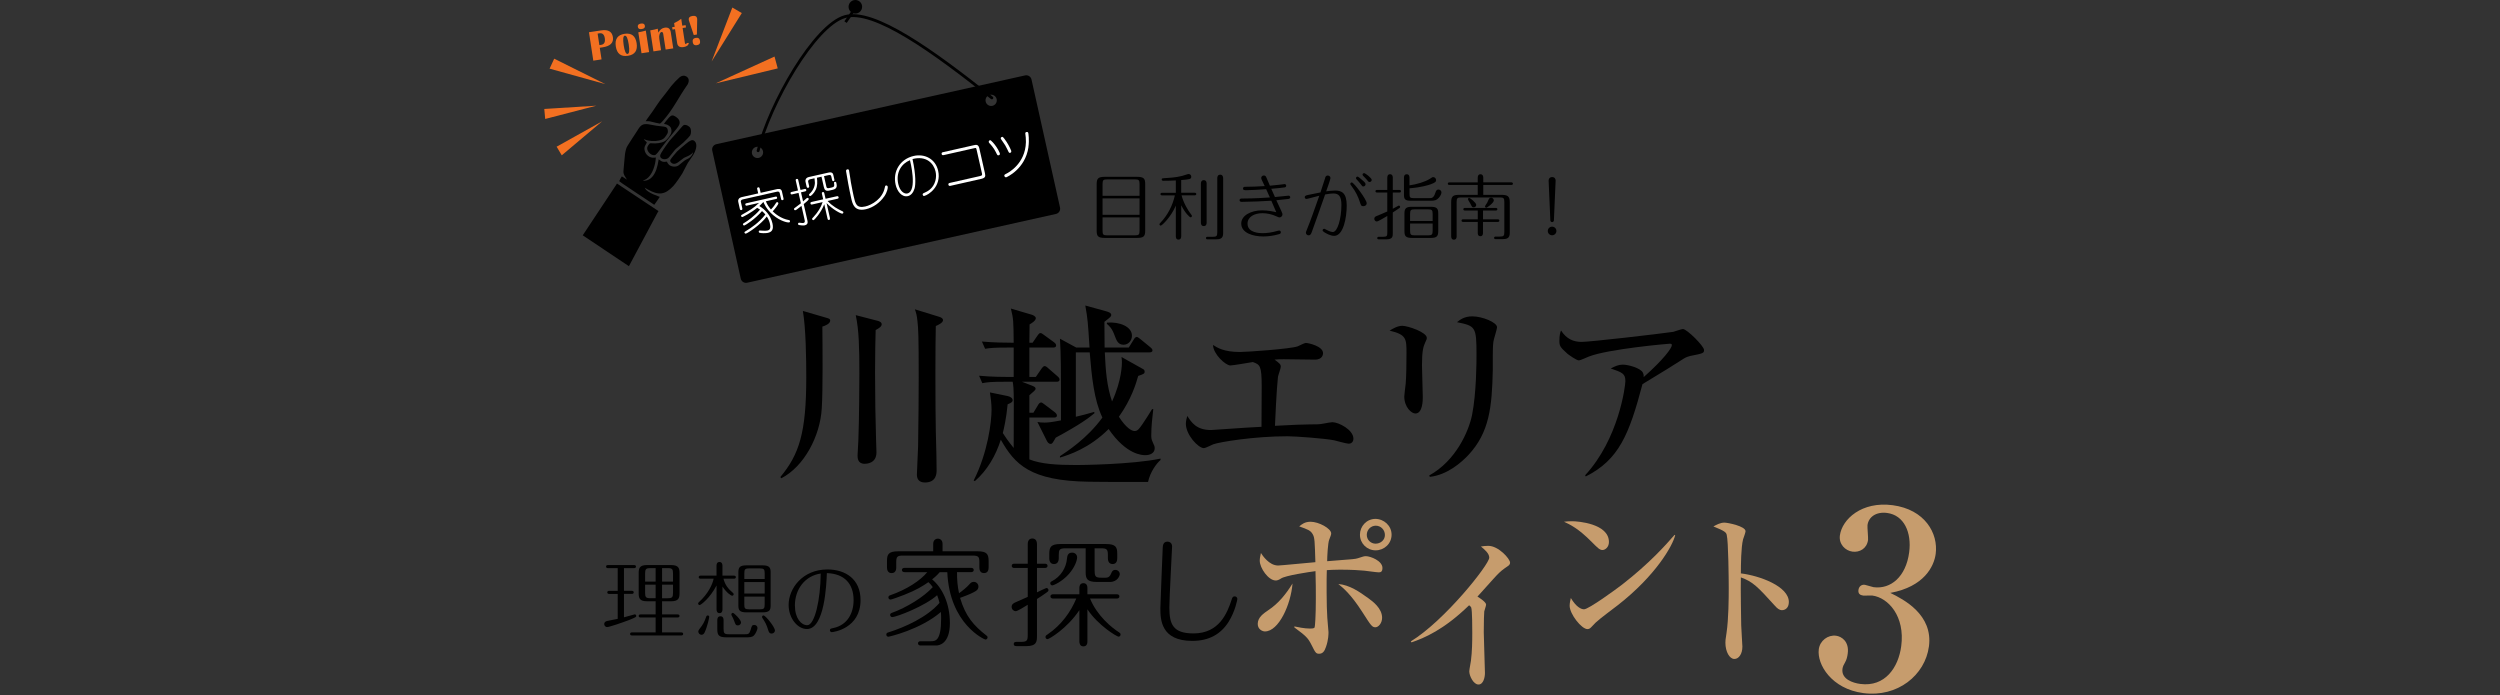 <?xml version="1.0" encoding="UTF-8"?><svg id="_レイヤー_2" xmlns="http://www.w3.org/2000/svg" viewBox="0 0 870 242"><rect x="0" y="0" width="870" height="242" fill="#333333" stroke="none"/><defs><style>.cls-1,.cls-2,.cls-3{fill:none;}.cls-4{fill:#fff;}.cls-5{fill:#f37021;}.cls-6{fill:#c69c6d;}.cls-2{stroke-linecap:round;}.cls-2,.cls-3{stroke:#000;stroke-miterlimit:10;}</style></defs><g id="_レイヤー_1-2"><path d="m286.18,113.66c.07,7.14.21,22.19-.21,28.49-.56,9.59-6.09,20.16-14.07,24.29l-.35-.42c6.58-7.91,9.03-15.4,9.03-34.72,0-6.44-.14-17.08-1.19-23.1l8.4,2.45c.7.21,1.12.35,1.12.91,0,1.12-1.82,1.82-2.73,2.1Zm18.55,1.19c-.07,3.01-.21,7.56-.21,14.7,0,8.54.14,16.59.35,23.38.07,2.52.14,4.2.14,4.48,0,3.92-3.5,3.99-4.13,3.99-2.45,0-2.45-2.1-2.45-2.94,0-.14.21-4.48.28-5.32.28-7.21.35-20.16.35-23.03,0-9.17-.14-15.19-1.26-20.44l7.84,2.03c.14.07,1.19.35,1.19,1.12s-.77,1.33-2.1,2.03Zm20.93-1.4c-.07,4.06-.14,7.56-.14,16.73,0,4.27,0,17.85.35,28.07,0,.98.07,3.29.07,5.39,0,.98,0,4.27-4.06,4.27-2.17,0-2.8-1.33-2.8-2.73,0-1.61.42-8.47.42-9.87.14-9.45.21-17.71.21-23.87,0-14.77-.14-17.08-.42-19.53-.21-2.24-.49-3.08-.91-4.27l8.4,2.59c.98.28,1.4.7,1.4,1.19,0,.91-1.82,1.75-2.52,2.03Z"/><path d="m399.52,167.71c-15.89,0-16.73,0-20.58-.07-20.51-.28-25.83-6.09-30.66-14.63-1.75,5.53-4.69,10.64-9.03,14.42l-.42-.21c4.97-9.8,6.23-20.51,6.23-24.64,0-2.1-.28-3.99-.56-6.02l6.16,1.26c.91.21,1.75.7,1.75,1.47,0,.56-.49.91-1.75,1.4-.49,5.11-1.33,8.61-1.68,10.01.7,1.12,1.68,2.59,3.78,5.18.07-16.38.07-18.2-.07-20.86-.07-1.19-.21-1.68-.28-2.17h-3.01c-4.27,0-5.81.14-7.56.49l-1.12-2.59c4.27.42,9.17.42,9.94.42h2.1v-10.22h-2.38c-4.27,0-5.81.14-7.56.42l-1.12-2.52c3.85.35,8.05.42,11.06.42-.07-7.42-.07-8.26-.98-11.9l7.35,2.17c.21.07,1.33.49,1.33,1.19,0,.84-1.33,1.68-2.17,2.17,0,2.31-.07,4.13-.07,6.37h1.12l1.68-2.45c.63-.91.84-.91,1.05-.91.35,0,.56.14,1.4.77l3.36,2.45c.21.14.7.56.7,1.05,0,.7-.63.77-1.05.77h-8.26v10.22h2.24l2.03-2.94c.28-.35.63-.84,1.05-.84s.98.49,1.26.77l3.22,2.8c.49.42.7.77.7,1.12,0,.7-.63.77-1.05.77h-12.04l3.43,1.33c.84.35,1.33.56,1.33,1.12,0,.42-.77,1.05-2.17,2.24v6.09h1.4l1.61-2.66c.14-.28.56-.91,1.05-.91.35,0,.56.21,1.33.77l3.5,2.66c.35.28.7.7.7,1.12,0,.63-.63.7-1.05.7h-8.54v14.56c4.06,1.61,9.38,1.96,16.38,1.96,1.05,0,19.32-.14,29.26-2.24v.49c-1.47,1.26-3.64,4.27-4.34,7.63Zm-.91-9.31c-.98,0-6.58,0-12.81-9.1-6.79,6.79-13.93,9.03-16.94,9.94v-.49c2.31-1.54,9.45-6.09,14.77-13.44-2.94-6.16-3.71-14.28-4.41-22.68h-4.83v22.4c2.17-.49,3.92-.98,6.37-1.68l.14.42c-2.03,1.68-4.83,3.85-13.51,8.54-1.12,1.96-1.26,2.17-1.75,2.17-.77,0-1.12-.7-1.33-1.05l-3.29-6.58c.77.14,1.33.21,2.45.21,1.05,0,2.17-.07,5.74-.77,0-19.95,0-22.19-.35-28.42l5.67,3.08h4.62c-.56-8.89-.63-9.87-1.47-14.63l7.35,2.03c.63.21,1.68.49,1.68,1.26,0,.49-.21.7-2.38,2.38,0,1.89,0,3.99.07,8.96h8.4l1.75-2.8c.14-.28.56-.91,1.05-.91.28,0,.7.35,1.26.77l3.5,2.87c.28.28.7.56.7,1.05,0,.63-.63.7-1.12.7h-15.47c.28,6.3.7,11.76,2.52,17.08,3.43-7.42,3.43-13.09,3.43-13.51,0-.56,0-.98-.14-1.96l7.63,4.27c.35.21.42.56.42.91,0,.63-.56.84-2.24,1.4-.77,2.73-2.38,8.12-6.72,14.21,2.52,3.92,4.48,4.97,5.46,4.97,1.05,0,1.54-.7,2.73-2.38,1.33-1.96,2.38-3.64,3.36-5.25h.42c-.35,3.08-.7,5.95-.7,9.03,0,.91,0,1.4.49,2.45.63,1.33.7,1.54.7,2.17,0,1.61-1.54,2.38-3.22,2.38Zm-7.63-38.43c-1.89,0-2.45-1.54-3.01-3.01-.98-2.73-1.82-3.43-2.8-4.27l.07-.42c4.41-.35,8.68,1.4,8.68,4.55,0,1.75-1.26,3.15-2.94,3.15Z"/><path d="m469.38,154.41c-.84,0-4.41-1.05-5.11-1.19-3.15-.63-13.37-1.4-16.24-1.4-11.48,0-23.52,1.96-25.83,2.8-.49.21-2.73,1.33-3.22,1.33-2.03,0-6.3-4.69-6.3-8.47,0-1.05.28-1.89.49-2.73,1.47,2.24,3.15,4.9,8.26,4.9.07,0,10.5-.7,12.46-.84,1.89-.07,2.17-.14,5.11-.28,0-2.24.07-12.04.07-14.07,0-7.35-.63-7.56-3.08-8.47-1.26.21-6.93,1.19-7.84,1.19-1.61,0-5.95-3.92-6.02-7.14,1.4.91,3.71,2.45,9.38,2.45,2.38,0,17.5-1.05,20.09-1.96.49-.21,2.38-1.19,2.8-1.19.91,0,6.02,1.12,6.02,3.57,0,.14,0,2.24-2.8,2.24-1.75,0-9.24-.14-10.78-.14s-2.03,0-3.29.14c1.82,1.33,2.17,1.68,2.17,2.45,0,.56-.91,3.01-.98,3.5-.49,4.2-.98,15.47-1.05,17.08,6.51-.35,10.08-.49,12.11-.49s3.57,0,4.76-.28c1.12-.21,2.66-.49,3.08-.49,2.24,0,7.35,2.66,7.35,5.74,0,1.26-.91,1.75-1.61,1.75Z"/><path d="m495.97,119.19c-.63,1.4-1.12,2.8-1.12,7.91,0,1.75.28,9.45.28,11.06,0,1.05,0,5.74-2.59,5.74-1.33,0-3.85-2.17-3.85-5.95,0-.63.35-3.08.49-4.41.21-2.24.28-7,.28-10.57,0-5.11,0-6.51-5.88-7.91,1.12-.7,2.8-1.68,4.41-1.68,1.96,0,8.54,2.24,8.54,4.2,0,.35-.07.63-.56,1.61Zm23.73-.28c-.35,2.73-.14,7.14-.21,9.87-.28,12.95-1.19,21.77-8.54,29.61-2.45,2.59-7.28,6.86-13.37,7.56l-.21-.49c9.24-5.11,13.72-15.26,14.91-21.07,1.54-7.77,1.54-18.83,1.54-21,0-9.73-.35-9.94-6.79-11.27,1.05-.84,2.52-2.03,5.32-2.03,3.5,0,8.61,2.1,8.61,3.78,0,.77-1.19,4.27-1.26,5.04Z"/><path d="m588.17,123.88c-.56.14-1.4.42-2.1.84-5.04,3.22-5.95,3.78-14.49,8.96-4.62,17.5-8.19,26.32-19.74,32.13l-.21-.42c11.69-12.67,14-31.01,14-32.76,0-2.59-1.05-3.01-5.11-4.41,1.54-.77,2.73-1.33,4.2-1.33,1.89,0,6.23,1.19,7,2.8.35.7.28,1.19.28,1.54,6.93-6.16,9.8-10.08,9.8-11.13,0-.28-.07-.49-.77-.49-.42,0-21.35,1.82-28.14,4.48-.56.21-2.94,1.33-3.43,1.33-.84,0-3.36-1.82-3.99-2.31-2.66-2.38-2.8-2.8-2.8-4.55,0-1.96.28-2.8.56-3.57,1.89,3.01,4.41,3.99,7.14,3.99,2.94,0,26.6-2.73,31.92-3.5.56-.14,2.87-.98,3.36-.98,1.4,0,7.35,5.95,7.35,7.28,0,1.12-.21,1.19-4.83,2.1Z"/><g id="_動かない"><path d="m395.56,61.53c2.55,0,2.97.62,2.97,2.57v16.15c0,2.07-.57,2.55-2.97,2.55h-10.97c-2.52,0-2.95-.6-2.95-2.55v-16.15c0-2.07.58-2.57,2.95-2.57h10.97Zm1,6.62v-4.1c0-1.35-.25-1.62-1.6-1.62h-9.67c-1.35,0-1.6.25-1.6,1.62v4.1h12.87Zm-12.87.9v5.7h12.87v-5.7h-12.87Zm0,6.6v4.65c0,1.35.25,1.6,1.6,1.6h9.67c1.35,0,1.6-.28,1.6-1.6v-4.65h-12.87Z"/><path d="m411.06,82.23c0,.38-.1,1.15-.95,1.15s-.92-.8-.92-1.15v-10.67c-1.7,3.95-4.8,6.95-5.25,6.95-.25,0-.45-.2-.45-.45,0-.17.05-.25.35-.55,2.52-2.65,4.22-5.95,5.02-9.52h-4.47c-.18,0-.55-.05-.55-.45s.4-.45.55-.45h4.8v-4.3c-1.33.08-2.97.12-4.3.12-.17,0-.62,0-.62-.45,0-.42.12-.42,1.92-.53,2.25-.12,4.7-.42,6.8-1.22.35-.12.47-.15.67-.15.5,0,.9.4.9.9,0,.93-.57.95-3.5,1.2v4.42h4.7c.17,0,.55.05.55.45s-.4.45-.55.45h-4.57c.6,2.45,2.22,5.3,3.4,6.75.12.18.2.28.2.43,0,.25-.2.47-.45.47-.33,0-1.88-1.42-3.27-4.2v10.8Zm8.85-4.77c0,.38-.08,1.22-1,1.22s-1-.85-1-1.22v-13.55c0-.42.12-1.22,1-1.22,1,0,1,1,1,1.22v13.55Zm2.1,4.95c1.38,0,1.6-.28,1.6-1.6v-18.77c0-.42.1-1.25,1.02-1.25s1.03.85,1.03,1.25v19.09c0,1.9-1,2.17-2.7,2.17h-2.62c-.25,0-.67,0-.67-.45s.4-.45.67-.45h1.67Z"/><path d="m445.96,73.61c.33.67.33.72.33.97,0,.72-.6,1.08-1,1.08-.25,0-.35-.03-1.15-.4-1.47-.67-3.2-1.07-4.8-1.07-2.85,0-5.2,1.27-5.2,3.65,0,3.2,4.22,3.3,5.2,3.3,1.6,0,3.35-.25,5.22-.8.42-.12.45-.12.58-.12.32,0,.6.27.6.62,0,.47-.42.6-.72.67-1.75.5-3.6.78-5.4.78-3.5,0-7.67-1.17-7.67-4.52,0-2.75,3.35-4.57,7.27-4.57,2.1,0,4.07.45,4.92.65-.62-1.52-1.1-2.6-1.72-4-1.95.15-7.77.4-10.35.4-.65,0-.7-.47-.7-.58,0-.58.53-.58.9-.58,4.6-.02,7.77-.25,9.65-.38-.45-1.02-.85-1.87-1.3-2.87-2.15.15-5.1.35-6.75.35-.8,0-1.3,0-1.3-.6,0-.38.28-.58.65-.58,2.05,0,4.85-.12,6.9-.25-.25-.55-.3-.62-.87-1.82-.28-.6-.35-.75-.35-1,0-.4.33-.87.92-.87.5,0,.65.22.88.7.05.1.17.38,1.22,2.85,2.92-.3,3.27-.3,4.85-.52.03,0,.23-.05.25-.05.28,0,.58.23.58.58,0,.5-.42.58-.65.6-.9.15-2.77.32-4.55.47.4.97.83,1.92,1.28,2.87.57-.05,2.77-.27,3.27-.33.23-.03,1.38-.15,1.5-.15.3,0,.55.28.55.55,0,.17-.08.52-.62.6-.25.05-3.62.38-4.22.45.6,1.33,1.22,2.62,1.82,3.92Z"/><path d="m461.16,61.86c.1-.33.3-.78.9-.78.42,0,.95.33.95.88,0,.4-1.22,3.85-1.5,4.62.62-.08,2.1-.27,3.1-.27,2.25,0,4.05.75,4.05,5.25,0,4.05-1.12,10.52-4.37,10.52-1.3,0-2.65-.8-3.3-1.17-.62-.38-.72-.55-.72-.77,0-.27.22-.52.55-.52.15,0,.2.02.67.3.25.12,1.55.83,2.32.83,1.65,0,3-4.65,3-9.45,0-2.97-.9-3.97-2.77-3.97-1.1,0-2.8.33-2.9.35-1.7,4.8-3.45,9.9-4.62,13.02-.22.6-.45,1.2-1.12,1.2-.5,0-.95-.4-.95-.92,0-.23.05-.33.4-1.2,1.3-3.15,2.62-7.02,4.27-11.67-2.32.55-2.4.68-3.77.98-.12.02-.55.15-.7.15-.33,0-.6-.27-.6-.6,0-.55.53-.65,1.15-.8,1.72-.38,3.82-.8,4.32-.87.28-.8,1.4-4.35,1.65-5.07Zm14.45,8.85c0,.8-.75,1.05-1.2,1.05-.72,0-.82-.35-1.2-1.52-.53-1.7-1.45-3.62-2.88-5.5-.38-.5-.42-.55-.42-.75,0-.4.38-.5.53-.5.7,0,5.17,5.97,5.17,7.22Zm-1.7-8.17c1.08.92,1.3,1.17,1.3,1.6,0,.4-.35.75-.75.75-.38,0-.4-.07-1.02-.92-.4-.53-.75-.9-1.3-1.5-.15-.15-.25-.28-.25-.47,0-.3.23-.53.53-.55.25,0,1.15.8,1.5,1.1Zm3.45.08c0,.45-.42.72-.77.72-.33,0-.5-.22-1.05-.92-.17-.23-1.02-1.08-1.2-1.25-.07-.1-.17-.25-.17-.45,0-.27.25-.47.6-.47.28,0,2.6,1.67,2.6,2.38Z"/><path d="m482.79,61.78c0-.38.1-1.15.95-1.15s.95.8.95,1.15v4.32h2.3c.2,0,.55.05.55.45,0,.42-.38.45-.55.45h-2.3v5.65c.08-.05.75-.4,1.75-.95.15-.1.25-.15.38-.15.22,0,.42.2.42.45,0,.17-.1.33-.25.42-.15.12-1.75,1.17-2.3,1.52v7.15c0,1.15,0,2.2-2.25,2.2h-2.5c-.25,0-.67,0-.67-.42,0-.47.4-.47.67-.47h1.42c1.28,0,1.42-.3,1.42-1.42v-5.82c-.95.55-3.2,1.92-3.65,1.92s-.88-.4-.88-.95c0-.62.55-.85.8-.95.22-.1,2.62-1.05,3.72-1.58v-6.6h-3.57c-.17,0-.55-.05-.55-.45s.38-.45.55-.45h3.57v-4.32Zm7.72,2.72c2.52-.35,5.45-1.23,7.05-2.25.83-.55.92-.62,1.2-.62.5,0,1,.45,1,1.05,0,.53-.27.88-1.87,1.45-.67.25-3.25,1.08-7.37,1.4v2c0,1.12.15,1.42,1.42,1.42h5.47c.9,0,1.5-.05,2.1-1.87.2-.6.37-1.12,1.1-1.12.6,0,1.02.52,1.02,1,0,.35-.28,1.2-.95,1.9-.72.8-1.35,1-2.85,1h-6.9c-2,0-2.35-.62-2.35-2.05v-6c0-.38.08-1.17.97-1.17.85,0,.95.77.95,1.17v2.7Zm10,15.95c0,1.85-.6,2.35-2.67,2.35h-6.42c-2.2,0-2.67-.6-2.67-2.35v-6.17c0-1.82.6-2.32,2.67-2.32h6.42c2.2,0,2.67.6,2.67,2.32v6.17Zm-1.95-3.55v-2.45c0-1.33-.25-1.6-1.6-1.6h-4.65c-1.35,0-1.6.25-1.6,1.6v2.45h7.85Zm-7.85.9v2.5c0,1.35.25,1.6,1.6,1.6h4.65c1.35,0,1.6-.28,1.6-1.6v-2.5h-7.85Z"/><path d="m514.26,61.81c0-.4.1-1.17.95-1.17s.97.8.97,1.17v1.65h9.77c.17,0,.55.07.55.45,0,.43-.4.45-.55.45h-9.77v3.45h6.27c2.07,0,2.95.35,2.95,2.55v10.7c0,1.88-1,2.17-2.67,2.17h-2.12c-.28,0-.67,0-.67-.45s.4-.45.67-.45h1.3c1.37,0,1.6-.27,1.6-1.62v-10.4c0-1.35-.25-1.6-1.6-1.6h-13.4c-1.38,0-1.6.28-1.6,1.6v11.95c0,.38-.1,1.15-.95,1.15s-.95-.8-.95-1.15v-11.9c0-2.32.9-2.55,2.97-2.55h6.27v-3.45h-9.87c-.2,0-.55-.05-.55-.42,0-.42.38-.47.55-.47h9.87v-1.65Zm1.82,14.52h5.15c.2,0,.55.05.55.45s-.38.45-.55.45h-5.15v3.85c0,.38-.1,1.12-.9,1.12-.85,0-.92-.77-.92-1.12v-3.85h-5.1c-.17,0-.55-.05-.55-.45,0-.43.38-.45.55-.45h5.1v-3.07h-4.47c-.2,0-.55-.05-.55-.45s.38-.45.55-.45h10.75c.2,0,.55.05.55.45s-.38.45-.55.45h-4.45v3.07Zm-2.35-5.05c0,.43-.3.88-.88.88-.53,0-.58-.12-1.17-1.3-.12-.25-.83-1.3-.83-1.55,0-.23.18-.45.45-.45.22,0,2.42,1.65,2.42,2.42Zm6.12-1.52c0,.82-2.3,2.52-2.62,2.52-.25,0-.45-.22-.45-.42,0-.25.65-1.12.75-1.3.12-.22.52-1.22.65-1.4.25-.33.6-.35.75-.35.5,0,.92.42.92.95Z"/><path d="m541.63,80.38c0,.83-.67,1.5-1.5,1.5s-1.5-.67-1.5-1.5.67-1.5,1.5-1.5,1.5.65,1.5,1.5Zm-.87-3.67c-.03.33-.3.58-.62.58-.38,0-.62-.33-.62-.58l-.6-13.82c-.03-.33.15-1.27,1.22-1.27s1.25.9,1.22,1.27l-.6,13.82Z"/><path d="m367.48,74.45l-107.47,23.94c-1,.22-1.99-.41-2.22-1.41l-9.93-44.58c-.22-1,.41-1.99,1.41-2.22l107.47-23.94c1-.22,1.99.41,2.22,1.41l9.93,44.58c.22,1-.41,1.99-1.41,2.22Zm-104.3-23.33c-1.06.24-1.72,1.28-1.49,2.34s1.28,1.72,2.34,1.49c1.06-.24,1.72-1.28,1.49-2.34s-1.28-1.72-2.34-1.49Zm81.32-18.12c-1.06.24-1.72,1.28-1.49,2.34s1.28,1.72,2.34,1.49,1.72-1.28,1.49-2.34c-.24-1.06-1.28-1.72-2.34-1.49Z"/><path class="cls-2" d="m345.16,34.06c-20.32-16.17-41.04-31.15-51.14-28.27-10.53,3-26.16,30.24-30.2,46.66"/><circle cx="297.66" cy="2.36" r="2.36"/><line class="cls-3" x1="294.25" y1="7.7" x2="297.12" y2="3.53"/><path class="cls-4" d="m272.33,69.66c-.4.09-.48-.24-.55-.56l-.42-1.84c-.15-.69-.68-.62-1.08-.53l-11.8,2.67c-.79.18-.68.73-.67.82l.48,2.14c.07.32.15.65-.27.75-.44.1-.51-.22-.59-.55l-.51-2.27c-.2-.9.34-1.5,1.17-1.69l5.76-1.3-.31-1.35c-.08-.35-.16-.65.29-.75.42-.1.49.2.57.55l.31,1.35,5.48-1.24c.51-.12,1.67-.38,1.92.75l.52,2.3c.08.35.15.65-.31.75Zm2.25,7.76c-.37.08-2.92-.35-5.53-2.57-2.42-2.05-3.24-4.21-3.38-4.57-.64.7-1.11,1.12-1.42,1.41,1.9,1.16,3.9,3.12,4.56,6.02.51,2.25-.26,3.03-1.59,3.33-.81.18-2.41.12-2.9-.03-.16-.06-.25-.2-.27-.29-.05-.21.08-.46.29-.51.09-.02.79.04.93.05,1.16.09,1.71-.02,1.87-.05,1.11-.25,1.02-1.36.79-2.38-.12-.54-.42-1.51-1.08-2.49-2.14,2.87-6.61,5.8-7.27,5.95-.23.05-.45-.1-.5-.33-.06-.25.04-.3.94-.84,1.06-.63,4.15-2.62,6.33-5.49-.38-.45-.73-.79-1.17-1.17-2.38,2.79-5.75,4.92-6.14,5.01-.23.05-.44-.14-.48-.33-.07-.3.03-.36.88-.86.47-.27,3.09-2.01,5.05-4.34-.29-.21-.56-.37-.99-.61-2.23,1.8-4.92,3.14-5.11,3.19-.25.06-.43-.12-.48-.33-.06-.25.12-.38.23-.44,2.87-1.61,4.11-2.31,6.02-4.15l-4.06.92c-.33.08-.63.14-.73-.28-.09-.4.21-.47.54-.55l9.8-2.22c.33-.08.63-.14.72.26.1.42-.2.49-.54.56l-3.37.76c.47,1.24,1.2,2.19,1.77,2.85.99-1.02,1.28-1.51,1.76-2.26.08-.13.16-.26.32-.29.21-.05.45.1.5.33.11.47-1.35,2.19-1.97,2.87.78.76,2.83,2.55,5.62,3.03.12.03.35.07.4.31.04.18-.04.47-.34.54Z"/><path class="cls-4" d="m279.83,65.8c.33-.08.65-.15.75.27.1.42-.22.49-.55.57l-1.28.29.72,3.16c.17-.13.87-.79,1.03-.93.21-.2.31-.27.45-.3.12-.03.41,0,.48.32.03.14-.02.23-.08.31-.16.28-.67.71-1.66,1.54l1.22,5.37c.2.88.39,1.74-.91,2.03-.49.11-1.79-.06-2.02-.13-.16-.06-.23-.19-.25-.28-.06-.25.08-.46.29-.51.09-.02.13-.01.35.01.84.11.99.13,1.25.07.56-.13.5-.56.37-1.15l-1.08-4.78c-1.66,1.3-1.85,1.44-2.13,1.5-.21.05-.42-.13-.46-.32-.06-.25.1-.36.2-.43,1.19-.88,1.31-.96,2.19-1.66l-.82-3.62-2.05.47c-.32.07-.63.14-.73-.28-.1-.42.22-.49.54-.56l2.05-.47-.74-3.28c-.07-.32-.15-.65.27-.74.46-.1.52.18.6.55l.74,3.28,1.28-.29Zm7.72-.9c.14.6.45.67,1.03.54l.95-.21c.79-.18.89-.57.73-1.35-.04-.19-.12-.53.28-.62.4-.09.48.26.51.38.23,1.04.35,2.04-1.23,2.4l-1.19.27c-1.26.29-1.7-.19-1.94-1.24l-.81-3.58-1.6.36c.2,1.38.21,2.89-.39,4.15-.64,1.34-1.63,2.16-1.88,2.22-.11.02-.39.01-.47-.37-.03-.12-.01-.22.2-.42,1.34-1.17,1.87-2.82,1.84-3.92,0-.35-.04-.67-.13-1.47l-1.56.35c-.65.15-.7.66-.65.87l.31,1.35c.06.25.15.65-.29.75s-.53-.29-.59-.55l-.33-1.46c-.04-.16-.32-1.42,1.14-1.75l6.78-1.53c.4-.09,1.47-.33,1.72.74l.34,1.49c.07.3.15.65-.24.74-.4.09-.48-.26-.55-.56l-.25-1.12c-.12-.51-.5-.51-.96-.41l-1.56.35.81,3.6Zm1.23,10.91c.07.32.14.63-.26.72-.42.1-.49-.22-.56-.54l-1.11-4.92c-1.16,3.03-3.42,5.46-3.73,5.53-.37.08-.48-.26-.5-.33-.05-.21,0-.26.62-.93,1.42-1.56,2.39-3.07,3.04-5.01l-3.49.79c-.33.08-.65.15-.75-.29-.1-.42.2-.51.55-.59l3.88-.88-.41-1.79c-.07-.32-.15-.65.26-.74.42-.1.5.24.57.55l.41,1.79,3.78-.85c.35-.08.65-.13.75.29.1.44-.2.51-.55.59l-3.28.74c1.89,1.97,3.42,2.73,5.27,3.63.06.04.2.14.22.24.02.11.03.46-.34.54-.46.1-3.43-1.46-5.5-3.68l1.16,5.13Z"/><path class="cls-4" d="m307.69,68.38c-1.45,2.14-3.87,3.87-6.36,4.43-4,.91-4.65-1.79-5.11-3.81-.7-3.07-1.41-7.05-1.77-9.29-.03-.23-.11-.66.4-.77.42-.1.57.15.62.36.02.07.06.41.07.48.11.47.48,3.09.57,3.66.34,1.9.87,4.44.99,4.95.56,2.48.94,4.16,4,3.47,2.27-.51,6.03-2.66,6.8-6.56.11-.56.14-.68.42-.74.16-.04.51-.02.61.4.09.4-.14,1.84-1.23,3.44Z"/><path class="cls-4" d="m321.64,68.2c-.37.08-.5-.27-.54-.41-.09-.4.21-.53.46-.64,1.14-.5,3.16-1.44,3.94-4.2.33-1.22.29-2.32.07-3.28-.64-2.83-3.24-5.58-8.01-4.32,1.24,5.74,1.08,9,.7,10.27-.4,1.33-1.18,2.37-2.32,2.63-2.07.47-3.73-1.63-4.27-4-1.04-4.58,1.53-8.89,6.31-9.98,3.78-.85,7.55.99,8.49,5.13,1.24,5.5-3.4,8.47-4.84,8.79Zm-9.04-4.16c.6,2.67,2.18,3.51,3.15,3.29,3.64-.82.96-11.42.92-11.58-2.94,1.2-4.99,4.23-4.07,8.29Z"/><path class="cls-4" d="m341.49,62.24l-10.68,2.42c-.21.05-.65.15-.77-.36-.12-.51.31-.6.54-.66l10.33-2.34c.98-.22.94-.43.77-1.15l-1.82-8.03c-.16-.7-.18-.7-.91-.53l-10.48,2.37c-.28.06-.67.15-.78-.34-.12-.53.25-.61.55-.68l10.62-2.4c.79-.18,1.62-.37,1.94,1.06l1.97,8.71c.26,1.14.06,1.63-1.28,1.93Z"/><path class="cls-4" d="m347.5,54.04c-.37.08-.41,0-.95-1.11-.71-1.44-1.73-2.58-2.24-3.11-.12-.12-.17-.2-.22-.39-.08-.37.22-.58.4-.62.23-.05.35,0,1.09.81.66.72,1.72,2.14,2.31,3.58.15.35.13.75-.38.86Zm4.02-.85c-.37.08-.42-.04-.94-1.15-.47-1.04-.98-1.88-1.72-2.88-.11-.16-.56-.78-.59-.9-.1-.42.29-.58.43-.62.25-.06.38.06.78.58,1.15,1.51,1.92,3,2.37,4.11.05.15.27.71-.32.85Zm6.38-1.97c-1.1,7.62-7.57,10.43-7.7,10.46-.25.06-.58-.04-.68-.46-.09-.39.09-.48.82-.85.4-.2,6.5-3.28,6.68-10.93.02-1.06-.11-2.36-.18-2.67-.12-.54.03-.76.38-.84.51-.12.59.25.63.41.02.07.4,2.27.03,4.88Z"/><path d="m221.95,45.16c.67-1,.79-1.1,1.1-1.37.83-.71,1.76-.78,4-.29.79.17,2.08.37,2.86.43.78.07,1.58.19,1.78.29.49.23.75.77.73,1.51-.02.55-.06.66-.55,1.4-.75,1.13-1.23,1.46-2.49,1.76-1.59.37-3.6.24-4.94-.33l-.4-.17.19.29c.1.16.35.4.55.54.33.23.35.27.23.56-.07.17-.22.46-.34.63-.36.55-.48,1.1-.37,1.76.27,1.69,1.82,2.91,3.41,2.7l.51-.07-.04.65c-.02.36-.13,1.04-.24,1.53-.62,2.82-1.97,4.94-3.55,5.6-.33.14-.61.27-.63.29-.06.1.53.07,1.07-.04,1.59-.34,2.82-1.68,3.59-3.89.3-.86.62-2.22.71-2.99.03-.26.06-.49.08-.5s.22.12.46.31c.63.5,1.26.68,1.92.54.31-.06.56-.06.55.01,0,.24.51.94.86,1.18.97.65,2.31.67,3.18.05.26-.19.85-.67,1.3-1.07.45-.4,1.06-.83,1.34-.95,1-.44,1.47-.8,1.91-1.46.23-.34.42-.73.42-.86.01-.23,0-.23-.15,0-.27.4-1.37,1.09-2.2,1.38-.62.22-.96.43-1.68,1.03-1.7,1.42-2.51,1.7-3.34,1.15-.31-.2-.44-.37-.52-.63-.12-.41-.07-.49,1.14-2,1.02-1.27,1.43-1.69,2.47-2.55.44-.37,1.22-1.02,1.73-1.45,1.52-1.29,2.28-1.6,2.9-1.19.99.66,1.09,2.13.26,4.01-.32.72-.62,1.21-1.43,2.33-.85,1.17-1.16,1.68-1.78,2.94-1.08,2.18-1.09,2.19-2.41,4.11-.71,1.03-1.47,2.03-1.87,2.45-2.84,3.02-5.08,3.3-8.85,1.14l-1.05-.6.19.36c.31.58,1.34,1.3,2.78,1.94.67.3,1.46.61,1.74.69.28.08.52.16.53.19,0,.03-.43.66-.96,1.41l-.97,1.36-6.11-4.06c-5.74-3.82-6.1-4.07-6.05-4.24.08-.26.78-1.53.86-1.57.04-.02.45.23.92.55.47.32.86.57.87.55s-.2-.37-.48-.78c-.64-.93-.84-1.62-.71-2.46.05-.36.16-1.65.25-2.86.16-2.34.32-3.47.66-4.59.18-.62.41-1.01,2.11-3.62.95-1.47,1.55-2.39,1.95-2.98h0Zm2.75-3l.66-.98c3.21-4.27,3.07-4.8,6.31-8.72.34-.4,1.5-1.99,1.91-2.51.69-.87,2.13-2.38,2.91-3.04.73-.62,1.56-.74,2.29-.34.97.54,1.16,1.53.55,2.75-3.3,4.68-4.96,8.57-8.6,12.68-.58.66-.95,1-1.09,1.02-.11,0-.72-.12-1.36-.28-2.11-.54-2.31-.57-2.95-.57h-.64Zm-10,21.7l14.46,9.61-.32.49-9.98,18.68-8.88-5.94-7.19-4.81,11.63-17.56.28-.48Zm10.93-13.36c.14-.22.3-.41.43-.53.11-.1.39-.14.67-.11,1.58.19,3.54-.11,4.52-.68,1.01-.6,2.19-2.17,2.39-3.19.1-.53-.03-1.29-.29-1.69-.3-.45-1.13-.97-1.72-1.06-.28-.04-.52-.1-.55-.11-.07-.05,1.22-1.72,1.73-2.24.86-.89,1.36-.93,2.43-.22,1.01.68,1.45,1.55,1.23,2.44-.15.6-.6,1.24-2.28,3.23-1.67,1.98-2.84,3.48-4.5,5.73-1.34,1.82-1.62,2.04-2.36,1.92-1.23-.2-2.33-1.63-2.08-2.71.04-.19.2-.5.38-.77h0Zm5.09,1.72c.23-.34.5-.74.83-1.21,1.26-1.8,1.75-2.44,2.36-3.05.43-.43,1.44-1.57,2.26-2.54,1.04-1.23,1.57-1.8,1.78-1.89.65-.28,1.94.32,2.3,1.06.32.66.29,1.9-.06,2.53-.04.07-.4.49-.8.93-.93,1.01-2.05,2.04-3.4,3.12-.95.76-1.17.98-2.07,2.18-.56.73-1.15,1.45-1.32,1.6-.88.76-2.52.54-2.82-.38-.15-.47-.02-.87.96-2.35h0Z"/><polygon class="cls-5" points="249.1 29 269.53 19.68 270.65 23.8 249.1 29"/><polygon class="cls-5" points="247.64 21.4 254.85 2.62 258.15 4.55 247.64 21.4"/><polygon class="cls-5" points="210.63 29.27 191.26 23.89 192.86 20.42 210.63 29.27"/><polygon class="cls-5" points="207.52 36.78 189.73 41.4 189.41 37.92 207.52 36.78"/><polygon class="cls-5" points="209.55 42.21 195.49 54.05 193.71 51.05 209.55 42.21"/><path class="cls-5" d="m206.47,21.1l-1.51-9.88,4.26-.65c2.42-.37,3.78.41,4.07,2.35.3,1.96-.9,3.14-3.58,3.55l-.99.15.62,4.05-2.87.44Zm2.11-5.4l.64-.1c1.04-.16,1.46-.93,1.25-2.31-.2-1.29-.82-1.86-1.86-1.7l-.64.1.61,4.01Z"/><path class="cls-5" d="m217.34,11.77c2.41-.37,3.82.72,4.21,3.27.39,2.55-.62,4.01-3.04,4.38-2.42.37-3.82-.72-4.21-3.27-.39-2.55.62-4.01,3.04-4.38Zm.09.65c-.58.09-.71,1.19-.39,3.31.32,2.12.78,3.13,1.36,3.04.59-.09.72-1.19.4-3.31-.32-2.12-.78-3.13-1.37-3.04Z"/><path class="cls-5" d="m223.04,8.2c.82-.13,1.28.13,1.38.77s-.26,1.02-1.08,1.14c-.82.13-1.28-.13-1.38-.77-.1-.64.26-1.02,1.08-1.14Zm.21,10.33l-1.12-7.29c.83-.13,1.7-.33,2.61-.6l1.15,7.49-2.64.4Z"/><path class="cls-5" d="m234.28,16.84l-2.64.4-.82-5.36c-.08-.54-.28-.79-.58-.75-.31.05-.54.3-.7.77-.16.47-.2.99-.11,1.58l.61,4-2.64.4-1.12-7.31c.91-.14,1.78-.33,2.62-.58l.21,1.37c.52-1.01,1.25-1.58,2.2-1.73,1.23-.19,1.93.34,2.12,1.59l.86,5.62Z"/><path class="cls-5" d="m238.6,8.74l.12.82-1.17.18.79,5.16c.05.32.18.47.39.44.15-.02.22-.15.22-.37l.76-.04c-.09.79-.69,1.28-1.81,1.45-1.33.2-2.08-.26-2.25-1.39l-.74-4.84-.88.13-.12-.82.88-.13-.2-1.29c.87-.39,1.7-.89,2.48-1.49l.36,2.38,1.17-.18Z"/><path class="cls-5" d="m241.43,12.19l-1.68-5.04c-.03-.08-.05-.17-.06-.26-.11-.74.32-1.19,1.29-1.34.97-.15,1.51.15,1.62.89.02.1.02.19.02.27l-.1,5.31-1.09.17Zm.71.98c.85-.13,1.34.23,1.47,1.08s-.23,1.34-1.08,1.47c-.85.13-1.34-.23-1.47-1.08s.23-1.34,1.08-1.47Z"/><path d="m217.14,205.61h2.75c.21,0,.65.06.65.53,0,.5-.47.53-.65.53h-2.75v8.15c.56-.12,3.72-1.03,3.75-1.03.27,0,.53.24.53.56,0,.29,0,.41-2.21,1.3-2.69,1.06-7.23,2.57-7.91,2.57s-1.03-.59-1.03-1.03c0-.8.68-1,1-1.09.59-.12,3.16-.62,3.69-.74v-8.68h-2.98c-.18,0-.65-.03-.65-.53s.47-.53.65-.53h2.98v-7.91h-3.4c-.18,0-.65-.03-.65-.53,0-.53.47-.53.65-.53h9.12c.21,0,.65.06.65.53s-.47.53-.65.53h-3.54v7.91Zm13.26,8.21h5.43c.21,0,.65.06.65.53s-.47.53-.65.53h-5.43v5.2h6.7c.21,0,.65.03.65.53,0,.47-.47.53-.65.53h-17.18c-.15,0-.65-.03-.65-.53,0-.53.5-.53.65-.53h8.24v-5.2h-5.25c-.18,0-.65-.03-.65-.53,0-.53.47-.53.65-.53h5.25v-4.58h-3.04c-2.72,0-2.86-1.3-2.86-2.89v-6.85c0-1.65.21-2.86,2.86-2.86h8.47c2.72,0,2.89,1.3,2.89,2.86v6.85c0,1.68-.24,2.89-2.89,2.89h-3.19v4.58Zm-2.24-16.12h-1.77c-1.59,0-1.89.33-1.89,1.89v2.81h3.66v-4.7Zm0,5.76h-3.66v2.83c0,1.56.3,1.89,1.89,1.89h1.77v-4.72Zm2.24-1.06h3.81v-2.81c0-1.56-.29-1.89-1.89-1.89h-1.92v4.7Zm0,5.79h1.92c1.59,0,1.89-.33,1.89-1.89v-2.83h-3.81v4.72Z"/><path d="m251.42,212.1c0,.41-.12,1.27-1.03,1.27s-1.03-.86-1.03-1.27v-8.36c-2.36,4.52-5.49,6.82-5.88,6.82-.27,0-.53-.24-.53-.53,0-.24.18-.41.35-.56,3.07-2.78,4.64-6.02,5.05-8.09h-4.55c-.24,0-.65-.06-.65-.53s.44-.53.65-.53h5.55v-3.51c0-.41.12-1.24,1.03-1.24s1.03.89,1.03,1.24v3.51h4.02c.21,0,.65.06.65.53s-.44.53-.65.53h-3.66c.53,2.1,1.56,3.48,3.31,4.96.09.06.24.24.24.44,0,.32-.29.53-.53.53-.38,0-1.92-1-3.37-3.19v7.97Zm-4.61,2.57c0,.29-.62,3.34-1.62,5.46-.24.47-.56.77-1.03.77-.74,0-1.15-.62-1.15-1.12,0-.3.15-.53.38-.86,1.27-1.59,1.74-2.48,2.36-4.28.09-.29.3-.47.56-.47.24,0,.5.21.5.5Zm4.99,4.13c0,1.62.3,1.92,1.89,1.92h5.4c1.3,0,1.68,0,2.16-1.62.35-1.3.47-1.62,1.27-1.62.68,0,1.09.53,1.09,1.09,0,.47-.65,2.04-1.27,2.6-.68.62-1.51.62-2.86.62h-6.7c-2.6,0-3.16-.74-3.16-2.78v-3.22c0-.41.09-1.33,1.09-1.33s1.09.89,1.09,1.33v3.01Zm6.08-2.21c0,.5-.44,1.06-1.09,1.06-.74,0-.86-.35-1.3-1.57-.27-.71-.53-1.3-.86-1.86-.09-.15-.12-.27-.12-.38,0-.35.27-.56.53-.56.41,0,2.83,2.39,2.83,3.31Zm10.3-5.91c0,1.68-.44,2.42-2.78,2.42h-5.67c-2.42,0-2.78-.83-2.78-2.42v-11.49c0-1.68.44-2.45,2.78-2.45h5.67c2.42,0,2.78.86,2.78,2.45v11.49Zm-2.07-9.18v-1.98c0-1.39-.27-1.71-1.68-1.71h-3.72c-1.51,0-1.68.38-1.68,1.71v1.98h7.09Zm0,5.05v-3.99h-7.09v3.99h7.09Zm-7.09,1.06v2.75c0,1.33.18,1.68,1.68,1.68h3.72c1.42,0,1.68-.29,1.68-1.68v-2.75h-7.09Zm10.66,11.81c0,.53-.5,1.06-1.15,1.06-.83,0-1.03-.68-1.21-1.24-.56-1.86-1.03-2.72-2.01-4.19-.06-.12-.12-.24-.12-.35,0-.32.24-.53.53-.53.65,0,3.96,4.02,3.96,5.26Z"/><path d="m280.82,218.9c-3.28,0-6.38-3.75-6.38-8.39,0-5.64,4.75-12.34,13.52-12.34,6.2,0,11.51,3.31,11.51,10.66,0,9.86-9.42,11.16-10.04,11.16-.33,0-.62-.29-.62-.68,0-.5.24-.56,1.24-.77,4.75-1,7-5.05,7-9.68,0-5.67-3.13-9.21-9.3-9.42-.15,3.81-.74,19.46-6.94,19.46Zm-4.19-8.15c0,4.43,2.21,6.82,4.28,6.82,2.63,0,4.64-8.95,4.69-17.98-5.43.8-8.98,5.4-8.98,11.16Z"/><path d="m314.82,199.1c-.33,0-.95-.08-.95-.74,0-.7.66-.74.95-.74h23.12c.25,0,.91.04.91.74s-.66.74-.91.74h-4.9c0,2.93.17,4.74.7,7.34,1.11-.78,2.72-2.06,3.67-3.17.41-.49.82-.78,1.48-.78.95,0,1.61.78,1.61,1.65,0,.66-.33,1.15-.91,1.53-1.07.66-2.35,1.24-5.48,2.39,1.85,6.35,4.7,9.64,9.23,13.15.12.08.33.25.33.62,0,.45-.41.74-.74.74-.29,0-12.49-5.32-13.27-23.45h-2.64c-1.07,1.24-1.98,1.98-2.64,2.51,3.54,2.93,6.18,8.37,6.18,15.21,0,7.38-3.96,7.79-4.7,7.79h-5.48c-.29,0-.91-.08-.91-.74,0-.7.62-.74.91-.74h3.46c1.65,0,3.67,0,3.67-7.91,0-1.11-.04-1.69-.08-2.27-7.17,6.14-18.01,8.61-18.3,8.61-.33,0-.7-.29-.7-.74,0-.54.41-.7.62-.74,5.93-1.85,13.64-5.36,17.89-10.3-.29-1.32-.66-2.23-.82-2.68-4.08,3.71-14.1,7.62-15.66,7.62-.33,0-.7-.29-.7-.78s.41-.62.62-.7c5.15-1.85,11.05-5.48,14.22-8.94-.7-.99-1.2-1.44-1.52-1.73-1.85,1.28-4.16,2.76-8.41,4.41-1.94.78-4.49,1.65-4.78,1.65-.41,0-.74-.37-.74-.74,0-.54.45-.7.58-.74,5.85-2.02,10.55-5.15,12.94-8.04h-7.83Zm9.93-7.25v-2.56c0-1.48,1.07-1.85,1.61-1.85.33,0,1.65.17,1.65,1.85v2.56h12.2c3.17,0,3.83.95,3.83,3.38v2.23c0,.62-.12,1.98-1.61,1.98s-1.61-1.36-1.61-1.98v-1.77c0-1.81-.21-2.35-2.35-2.35h-24.23c-2.02,0-2.35.41-2.35,2.35v1.77c0,.37,0,1.98-1.61,1.98-1.44,0-1.61-1.32-1.61-1.98v-2.23c0-2.18.41-3.38,3.87-3.38h12.2Z"/><path d="m357.65,189.37c0-.62.17-1.98,1.61-1.98s1.61,1.36,1.61,1.98v6.8h2.76c.33,0,.91.08.91.74s-.62.74-.91.74h-2.76v8.49c.41-.21,3.09-1.52,3.26-1.52.41,0,.74.33.74.74,0,.37-.29.58-.58.78-.95.7-2.23,1.57-3.42,2.31v12.73c0,1.94,0,3.67-3.67,3.67h-3.3c-.45,0-1.11,0-1.11-.74s.66-.74,1.11-.74h1.4c2.1,0,2.35-.49,2.35-2.35v-10.55c-1.11.7-3.63,2.23-4.16,2.23-.66,0-1.44-.58-1.44-1.52s.78-1.32,1.24-1.53c1.44-.66,4.04-1.77,4.37-1.94v-10.06h-4.66c-.25,0-.91-.04-.91-.74,0-.74.7-.74.91-.74h4.66v-6.8Zm21.68,18.92c2.47,6.02,7.54,10.14,10.14,11.79.25.17.49.33.49.74,0,.37-.29.74-.7.74-.58,0-7.09-3.87-10.84-9.52v11.17c0,.58-.12,1.73-1.4,1.73s-1.4-1.24-1.4-1.73v-10.88c-4.29,6.43-10.55,10.1-11.09,10.1-.33,0-.7-.29-.7-.74,0-.41.21-.58.66-.87,4.99-3.38,8.2-8.04,10.06-12.53h-8.08c-.21,0-.91-.04-.91-.74s.66-.74.91-.74h9.15v-2.18c0-.29,0-1.69,1.4-1.69,1.24,0,1.4,1.11,1.4,1.69v2.18h10.22c.29,0,.91.04.91.74,0,.66-.62.74-.91.74h-9.31Zm1.61-9.6c0,1.94.33,2.35,2.35,2.35h1.44c1.15,0,1.57-.58,1.94-1.44.21-.54.49-1.28,1.48-1.28.91,0,1.53.74,1.53,1.48,0,.54-.78,2.72-3.42,2.72h-4.58c-3.38,0-3.87-1.15-3.87-3.38v-8.33h-7.05c-2.1,0-2.31.54-2.31,2.35v1.11c0,.74-.25,2.02-1.65,2.02-1.65,0-1.65-1.69-1.65-2.02v-1.57c0-2.35.62-3.38,3.87-3.38h15.91c3.42,0,3.87,1.15,3.87,3.38v1.57c0,.66-.16,2.02-1.61,2.02s-1.65-1.36-1.65-2.02v-1.11c0-1.94-.33-2.35-2.35-2.35h-2.27v7.87Zm-6.1-4.74c0,1.03-.78,3.42-2.84,5.77-2.43,2.76-5.4,4-5.81,4-.33,0-.7-.29-.7-.74s.33-.62.54-.7c3.13-1.61,5.03-4.74,5.28-7.91.08-.74.21-2.06,1.77-2.06,1.24,0,1.77.95,1.77,1.65Z"/><path d="m430.6,208.45c0,.16-.7,4.2-3.05,7.95-2.72,4.29-6.8,6.63-12.65,6.63-10.92,0-11.09-7.46-11.09-11.38,0-1.24.78-20.32.82-21.06.04-.66.12-2.1,1.65-2.1.21,0,1.61.08,1.61,1.69,0,.66-.95,17.85-.95,21.18,0,5.85,1.2,9.07,8.41,9.07,8.98,0,11.75-7.17,13.23-11.66.25-.82.41-1.24,1.11-1.24.54,0,.91.45.91.91Z"/><path class="cls-6" d="m440.18,219.74c-.87,0-2.49-.75-2.49-2.61,0-2.32,2.03-3.65,3.71-4.81,3.53-2.32,6.2-5.68,8.4-9.27-.58,7.36-4.81,16.69-9.62,16.69Zm39.57-20.57c-.75,0-4.29-.52-4.98-.58-.93-.12-4.63-.35-8.46-.35-2.2,0-3.65.12-4.58.17-.12,2.09-.12,13.09.17,16.57.06.58.41,4.87.41,4.98,0,.75,0,2.67-.87,5.16-.52,1.56-1.16,2.38-2.38,2.38-1.1,0-1.27-.29-2.72-3.19-1.27-2.49-2.03-3.07-5.91-5.97v-.35c1.04.23,3.53.75,5.39.75,1.51,0,1.56-.23,1.68-.46.12-.35.41-3.65.41-10.02,0-2.84,0-5.16-.12-9.5-2.26.29-10.43,1.51-11.99,2.55-.93.64-1.56.7-1.85.7-2.55,0-5.56-4.35-5.56-6.89,0-.75.17-1.62.41-2.67.52.81,2.84,4.35,5.97,4.35.87,0,10.89-.99,12.98-1.16-.23-7.3-.23-8.52-.93-9.73-.75-1.33-1.74-1.68-4.69-2.72.81-.69,1.91-1.62,3.94-1.62,2.9,0,7.18,2.38,7.18,4.06,0,.41-.23,1.04-.7,2.2-.46,1.16-.7,5.97-.7,7.47,1.39-.12,7.53-.58,8.75-.7.64-.06,1.45-.12,2.9-.64.7-.23,1.16-.41,1.8-.41,1.62,0,5.79,1.62,5.79,4.11,0,1.51-.81,1.51-1.33,1.51Zm-1.1,19.12c-1.16,0-1.51-.52-4.58-5.33-4.06-6.32-6.78-8.46-8.34-9.73,3.94.35,7.3,2.67,10.49,4.98,1.51,1.1,4.75,3.48,4.75,6.78,0,1.85-1.27,3.3-2.32,3.3Zm.06-26.77c-2.96,0-5.45-2.38-5.45-5.45,0-2.9,2.26-5.45,5.33-5.5,3.01,0,5.68,2.38,5.68,5.5s-2.55,5.45-5.56,5.45Zm.06-8.58c-1.74,0-3.13,1.45-3.13,3.19s1.39,3.07,3.07,3.07,3.24-1.22,3.24-3.01-1.39-3.25-3.19-3.25Z"/><path class="cls-6" d="m523.71,197.71c-1.62,1.16-2.32,1.91-3.77,3.48-.93.99-4.92,5.5-5.79,6.43.99.58,3.01,1.97,3.01,2.78,0,.41-.58,2.03-.64,2.38-.06.46-.17,3.53-.17,7.24,0,2.26.41,12.22.41,14.19,0,1.45-.52,4-2.26,4s-3.19-3.01-3.19-4.58c0-.58.52-3.19.58-3.71.41-3.3.46-6.55.46-9.85,0-1.16,0-7.47-.35-8.63q-.12-.35-.75-.81c-8.81,8.57-15.64,11.41-20.05,12.92l-.23-.35c11.82-7.24,27.29-26.77,27.29-29.14,0-1.45-1.56-2.78-2.9-3.88.75-.12,1.51-.23,2.55-.23,3.59,0,7.59,4.52,7.59,5.85,0,.7-.23.87-1.8,1.91Z"/><path class="cls-6" d="m557.66,191.41c-.99,0-1.74-.81-3.71-2.78-4.75-4.81-7.59-6.08-9.68-7.07,1.04-.12,1.74-.17,2.84-.17,1.97,0,12.8.81,12.8,7.24,0,1.8-1.33,2.78-2.26,2.78Zm5.21,19.29c-2.14,1.68-5.62,4.17-7.59,5.97-.35.29-1.68,1.85-2.03,2.03-.29.17-.58.23-.81.23-2.08,0-6.2-5.27-6.2-8.11,0-.98.23-1.97.41-2.72,1.85,3.13,3.59,3.94,4.58,3.94,1.62,0,11.3-7.07,13.38-8.69,9.44-7.36,15.01-13.62,18.13-17.21l.23.12c-.93,3.71-6.72,14.02-20.1,24.45Z"/><path class="cls-6" d="m620.13,212.34c-.93,0-1.68-.64-2.49-1.56-6.03-6.66-7.65-8.34-11.82-9.85-.12,3.59.12,16.28.12,16.63,0,1.16.41,6.43.41,7.47,0,2.49-1.22,4.29-2.78,4.29-1.68,0-3.13-2.49-3.13-5.68,0-.64,0-.87.41-3.53.7-4.75.75-11.93.75-15.41,0-2.96-.12-16.4-.7-18.54-.17-.75-.35-1.27-4.63-2.96.93-.52,2.38-1.33,3.82-1.33,1.1,0,7.36,1.22,7.36,3.01,0,.46-.75,2.43-.87,2.84-.7,2.84-.75,8.69-.75,11.82,6.6.81,16.69,4.52,16.69,9.96,0,2.09-1.33,2.84-2.38,2.84Z"/><path class="cls-6" d="m671.26,224.99c-1.31,9.92-10.88,17.79-22.85,16.2-11.03-1.46-16.17-9.97-15.47-15.27.4-2.99,3.19-5.06,6.02-4.69,1.8.24,4.62,1.92,4.05,6.19-.15,1.11-.37,2.13-.93,3.1-.44.72-.8,1.46-.9,2.23-.48,3.59,3.61,4.92,6.18,5.26,8.64,1.14,13.29-5.72,14.27-13.16,1.37-10.35-4.47-16.86-10.11-17.61-.43-.06-2.62.09-3.13.02-1.11-.15-1.82-.68-1.65-1.96.15-1.11.96-1.96,2.24-1.79.43.06,2.59.78,3.02.83,5.99.79,11.27-3.64,12.39-12.11.92-6.93-1.77-12.94-7.67-13.72-3.85-.51-6.45,1.41-6.83,4.23-.1.77.29,4.39.19,5.16-.41,3.08-3.02,4.39-5.41,4.07-2.57-.34-4.79-2.63-4.39-5.63.75-5.64,7.59-11.96,18.36-10.53,11.2,1.48,15.93,9.77,14.98,16.95-.57,4.28-3.95,11.4-15.8,13.57,4.66,2.27,14.92,7.54,13.45,18.66Z"/></g><rect class="cls-1" y="0" width="870" height="242"/><rect class="cls-1" y="0" width="870" height="242"/></g></svg>